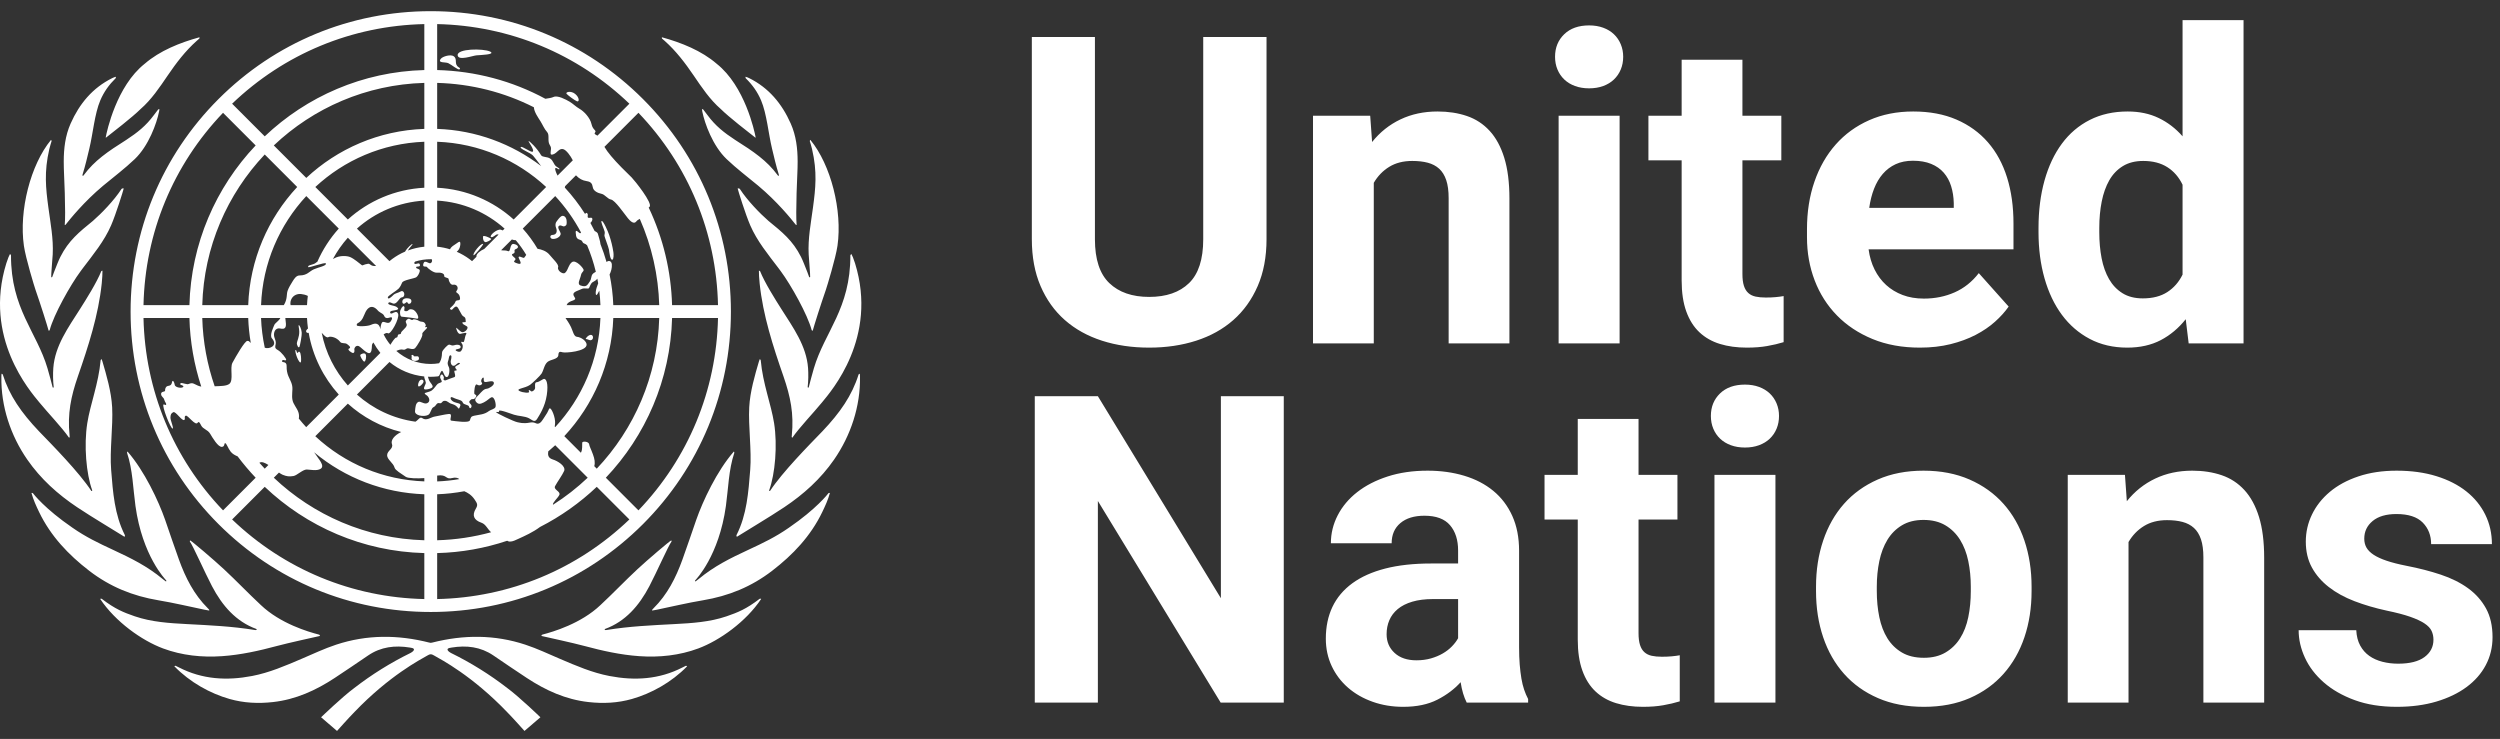 <svg width="203" height="60" viewBox="0 0 203 60" fill="none" xmlns="http://www.w3.org/2000/svg">
<rect x="0" y="0" width="203" height="60" fill="#333333" stroke="none"/>
<g id="Symbols">
<g id="Group-4">
<path id="UnitedNations" d="M93.314 28.227C94.691 28.227 95.963 28.04 97.13 27.664C98.297 27.288 99.302 26.729 100.144 25.989C100.986 25.248 101.647 24.328 102.125 23.229C102.603 22.129 102.842 20.862 102.842 19.426V3.003H97.702V19.426C97.702 21.055 97.318 22.243 96.549 22.989C95.781 23.736 94.702 24.109 93.314 24.109C91.936 24.109 90.857 23.736 90.078 22.989C89.298 22.243 88.908 21.055 88.908 19.426V3.003H83.785V19.426C83.785 20.862 84.021 22.129 84.494 23.229C84.966 24.328 85.624 25.248 86.466 25.989C87.308 26.729 88.313 27.288 89.48 27.664C90.647 28.04 91.925 28.227 93.314 28.227ZM111.551 27.886V14.846C111.869 14.299 112.288 13.866 112.806 13.547C113.324 13.228 113.947 13.069 114.675 13.069C115.154 13.069 115.575 13.117 115.939 13.214C116.303 13.311 116.611 13.473 116.861 13.701C117.112 13.929 117.302 14.237 117.433 14.624C117.564 15.011 117.63 15.501 117.63 16.094V27.886H122.565V16.128C122.565 14.818 122.425 13.713 122.146 12.812C121.867 11.912 121.472 11.183 120.959 10.625C120.447 10.067 119.832 9.665 119.115 9.42C118.398 9.175 117.601 9.053 116.725 9.053C115.62 9.053 114.619 9.266 113.719 9.694C112.82 10.121 112.051 10.733 111.414 11.531L111.26 9.395H106.616V27.886H111.551ZM129.036 7.173C129.457 7.173 129.839 7.11 130.18 6.985C130.522 6.86 130.812 6.683 131.051 6.455C131.29 6.227 131.475 5.957 131.606 5.643C131.737 5.33 131.803 4.985 131.803 4.609C131.803 4.245 131.737 3.906 131.606 3.593C131.475 3.279 131.29 3.009 131.051 2.781C130.812 2.553 130.522 2.376 130.18 2.251C129.839 2.126 129.457 2.063 129.036 2.063C128.182 2.063 127.508 2.302 127.013 2.781C126.518 3.259 126.27 3.869 126.27 4.609C126.27 4.985 126.335 5.33 126.466 5.643C126.597 5.957 126.782 6.227 127.021 6.455C127.26 6.683 127.551 6.86 127.892 6.985C128.234 7.11 128.615 7.173 129.036 7.173ZM131.512 27.886V9.395H126.56V27.886H131.512ZM141.843 28.227C142.458 28.227 143.007 28.185 143.491 28.099C143.975 28.014 144.422 27.909 144.831 27.783V24.041C144.649 24.075 144.436 24.103 144.191 24.126C143.946 24.149 143.676 24.16 143.38 24.16C143.061 24.16 142.785 24.134 142.552 24.083C142.318 24.032 142.122 23.935 141.963 23.793C141.803 23.65 141.684 23.454 141.604 23.203C141.524 22.953 141.485 22.634 141.485 22.246V13.018H144.644V9.395H141.485V4.849H136.55V9.395H133.852V13.018H136.55V22.776C136.55 23.756 136.675 24.593 136.925 25.288C137.176 25.983 137.532 26.547 137.993 26.98C138.454 27.413 139.009 27.729 139.657 27.928C140.306 28.128 141.035 28.227 141.843 28.227ZM155.897 28.227C156.796 28.227 157.624 28.134 158.381 27.946C159.138 27.758 159.818 27.507 160.422 27.194C161.025 26.88 161.549 26.524 161.993 26.125C162.437 25.727 162.807 25.317 163.103 24.895L160.678 22.178C160.131 22.884 159.477 23.405 158.714 23.741C157.951 24.078 157.12 24.246 156.221 24.246C155.584 24.246 155.009 24.149 154.496 23.955C153.984 23.761 153.537 23.491 153.156 23.143C152.775 22.796 152.462 22.377 152.217 21.887C151.972 21.397 151.81 20.85 151.73 20.247H163.495V18.145C163.495 16.777 163.322 15.536 162.975 14.419C162.627 13.302 162.109 12.348 161.421 11.556C160.732 10.765 159.881 10.149 158.868 9.711C157.855 9.272 156.682 9.053 155.35 9.053C154.03 9.053 152.837 9.289 151.773 9.762C150.708 10.235 149.803 10.893 149.058 11.736C148.312 12.579 147.737 13.584 147.333 14.752C146.929 15.92 146.727 17.205 146.727 18.606V19.273C146.727 20.514 146.935 21.679 147.35 22.767C147.766 23.855 148.369 24.804 149.16 25.613C149.951 26.422 150.913 27.06 152.046 27.527C153.179 27.994 154.462 28.227 155.897 28.227ZM158.646 16.88H151.781C151.861 16.31 151.992 15.792 152.174 15.325C152.356 14.858 152.592 14.456 152.883 14.12C153.173 13.784 153.52 13.522 153.924 13.334C154.329 13.146 154.798 13.052 155.333 13.052C155.902 13.052 156.395 13.137 156.81 13.308C157.226 13.479 157.567 13.718 157.835 14.026C158.102 14.334 158.302 14.698 158.432 15.12C158.563 15.541 158.634 15.997 158.646 16.487V16.88ZM172.733 28.227C173.769 28.227 174.674 28.025 175.449 27.621C176.223 27.216 176.9 26.65 177.481 25.92L177.72 27.886H182.176V1.636H177.224V11.069C176.667 10.431 176.021 9.936 175.286 9.583C174.552 9.229 173.713 9.053 172.768 9.053C171.618 9.053 170.593 9.281 169.694 9.736C168.795 10.192 168.038 10.836 167.423 11.668C166.808 12.499 166.339 13.496 166.014 14.658C165.69 15.82 165.527 17.102 165.527 18.503V18.862C165.527 20.207 165.69 21.451 166.014 22.596C166.339 23.741 166.808 24.73 167.423 25.561C168.038 26.393 168.792 27.046 169.685 27.518C170.579 27.991 171.595 28.227 172.733 28.227ZM173.997 24.229C173.348 24.229 172.799 24.089 172.349 23.81C171.9 23.531 171.535 23.149 171.256 22.665C170.978 22.181 170.775 21.614 170.65 20.964C170.525 20.315 170.462 19.614 170.462 18.862V18.503C170.462 17.74 170.528 17.028 170.659 16.367C170.79 15.706 170.995 15.131 171.273 14.641C171.552 14.151 171.92 13.767 172.375 13.488C172.83 13.208 173.382 13.069 174.031 13.069C174.805 13.069 175.457 13.237 175.986 13.573C176.516 13.909 176.928 14.385 177.224 15V22.297C176.928 22.901 176.516 23.374 175.986 23.716C175.457 24.058 174.794 24.229 173.997 24.229ZM89.147 57.052V40.68L99.119 57.052H104.242V32.17H99.136V48.576L89.147 32.17H84.024V57.052H89.147ZM113.941 57.394C115.034 57.394 115.959 57.2 116.716 56.813C117.473 56.426 118.102 55.953 118.603 55.395C118.705 56.056 118.87 56.608 119.098 57.052H124.084V56.762C123.959 56.523 123.851 56.269 123.76 56.001C123.669 55.734 123.595 55.432 123.538 55.096C123.481 54.76 123.435 54.383 123.401 53.968C123.367 53.552 123.35 53.082 123.35 52.558V44.731C123.35 43.648 123.165 42.7 122.795 41.885C122.425 41.071 121.91 40.393 121.25 39.852C120.589 39.31 119.804 38.903 118.893 38.63C117.982 38.356 116.992 38.219 115.922 38.219C114.727 38.219 113.645 38.376 112.678 38.689C111.71 39.003 110.885 39.427 110.202 39.963C109.519 40.498 108.992 41.125 108.622 41.842C108.252 42.56 108.067 43.318 108.067 44.115H113.002C113.002 43.42 113.238 42.873 113.711 42.475C114.183 42.076 114.835 41.877 115.666 41.877C116.611 41.877 117.302 42.133 117.741 42.646C118.179 43.158 118.398 43.842 118.398 44.697V45.756H116.195C114.784 45.756 113.546 45.893 112.481 46.166C111.417 46.44 110.526 46.838 109.809 47.362C109.092 47.887 108.554 48.525 108.195 49.276C107.837 50.029 107.657 50.889 107.657 51.857C107.657 52.666 107.817 53.409 108.135 54.087C108.454 54.765 108.895 55.349 109.459 55.839C110.022 56.329 110.688 56.711 111.457 56.984C112.225 57.258 113.053 57.394 113.941 57.394ZM115.017 53.617C114.266 53.617 113.674 53.418 113.241 53.019C112.808 52.62 112.592 52.113 112.592 51.498C112.592 51.088 112.666 50.709 112.814 50.362C112.962 50.014 113.19 49.712 113.497 49.456C113.805 49.2 114.197 49 114.675 48.858C115.154 48.715 115.717 48.644 116.366 48.644H118.398V51.823C118.273 52.051 118.105 52.273 117.894 52.489C117.684 52.706 117.436 52.897 117.151 53.062C116.867 53.227 116.545 53.361 116.187 53.464C115.828 53.566 115.438 53.617 115.017 53.617ZM133.408 57.394C134.022 57.394 134.572 57.352 135.056 57.266C135.539 57.181 135.986 57.075 136.396 56.95V53.207C136.214 53.241 136 53.27 135.756 53.293C135.511 53.315 135.241 53.327 134.945 53.327C134.626 53.327 134.35 53.301 134.116 53.25C133.883 53.199 133.687 53.102 133.527 52.959C133.368 52.817 133.248 52.62 133.169 52.37C133.089 52.119 133.049 51.8 133.049 51.413V42.184H136.208V38.561H133.049V34.015H128.114V38.561H125.416V42.184H128.114V51.943C128.114 52.922 128.239 53.76 128.49 54.455C128.74 55.15 129.096 55.714 129.557 56.147C130.018 56.58 130.573 56.896 131.222 57.095C131.871 57.294 132.599 57.394 133.408 57.394ZM141.69 36.34C142.111 36.34 142.492 36.277 142.834 36.151C143.175 36.026 143.465 35.85 143.704 35.622C143.944 35.394 144.129 35.123 144.259 34.81C144.39 34.497 144.456 34.152 144.456 33.776C144.456 33.411 144.39 33.072 144.259 32.759C144.129 32.446 143.944 32.175 143.704 31.947C143.465 31.72 143.175 31.543 142.834 31.418C142.492 31.292 142.111 31.23 141.69 31.23C140.836 31.23 140.161 31.469 139.666 31.947C139.171 32.426 138.923 33.035 138.923 33.776C138.923 34.152 138.989 34.497 139.12 34.81C139.25 35.123 139.435 35.394 139.675 35.622C139.914 35.85 140.204 36.026 140.545 36.151C140.887 36.277 141.268 36.34 141.69 36.34ZM144.166 57.052V38.561H139.214V57.052H144.166ZM156.221 57.394C157.621 57.394 158.862 57.158 159.944 56.685C161.025 56.212 161.939 55.557 162.684 54.72C163.43 53.882 163.996 52.891 164.383 51.746C164.77 50.601 164.964 49.351 164.964 47.995V47.636C164.964 46.291 164.77 45.044 164.383 43.893C163.996 42.742 163.43 41.748 162.684 40.911C161.939 40.074 161.019 39.416 159.927 38.937C158.834 38.459 157.587 38.219 156.187 38.219C154.798 38.219 153.56 38.459 152.473 38.937C151.386 39.416 150.472 40.074 149.732 40.911C148.992 41.748 148.429 42.742 148.042 43.893C147.655 45.044 147.461 46.291 147.461 47.636V47.995C147.461 49.351 147.655 50.601 148.042 51.746C148.429 52.891 148.995 53.882 149.741 54.72C150.486 55.557 151.403 56.212 152.49 56.685C153.577 57.158 154.821 57.394 156.221 57.394ZM156.221 53.412C155.515 53.412 154.92 53.27 154.437 52.985C153.953 52.7 153.56 52.316 153.258 51.831C152.957 51.347 152.738 50.775 152.601 50.114C152.464 49.453 152.396 48.747 152.396 47.995V47.636C152.396 46.907 152.464 46.215 152.601 45.559C152.738 44.904 152.957 44.329 153.258 43.833C153.56 43.338 153.953 42.945 154.437 42.654C154.92 42.364 155.504 42.218 156.187 42.218C156.881 42.218 157.473 42.364 157.963 42.654C158.452 42.945 158.851 43.338 159.158 43.833C159.466 44.329 159.688 44.904 159.824 45.559C159.961 46.215 160.029 46.907 160.029 47.636V47.995C160.029 48.747 159.961 49.453 159.824 50.114C159.688 50.775 159.466 51.347 159.158 51.831C158.851 52.316 158.455 52.7 157.971 52.985C157.488 53.27 156.904 53.412 156.221 53.412ZM172.836 57.052V44.013C173.155 43.466 173.573 43.033 174.091 42.714C174.609 42.395 175.232 42.236 175.961 42.236C176.439 42.236 176.86 42.284 177.224 42.381C177.589 42.478 177.896 42.64 178.147 42.868C178.397 43.096 178.588 43.403 178.719 43.791C178.849 44.178 178.915 44.668 178.915 45.26V57.052H183.85V45.295C183.85 43.984 183.71 42.879 183.432 41.979C183.153 41.079 182.757 40.35 182.245 39.792C181.732 39.233 181.118 38.832 180.401 38.587C179.683 38.342 178.886 38.219 178.01 38.219C176.906 38.219 175.904 38.433 175.005 38.86C174.105 39.288 173.337 39.9 172.699 40.697L172.546 38.561H167.901V57.052H172.836ZM194.625 57.394C195.809 57.394 196.879 57.252 197.835 56.967C198.791 56.682 199.608 56.289 200.285 55.788C200.963 55.286 201.484 54.691 201.848 54.002C202.212 53.313 202.394 52.558 202.394 51.737C202.394 50.826 202.218 50.048 201.865 49.405C201.512 48.761 201.025 48.214 200.405 47.764C199.785 47.314 199.047 46.947 198.194 46.662C197.34 46.377 196.412 46.138 195.41 45.944C194.773 45.819 194.235 45.682 193.797 45.534C193.358 45.386 193.005 45.223 192.738 45.047C192.47 44.87 192.277 44.676 192.157 44.466C192.038 44.255 191.978 44.013 191.978 43.739C191.978 43.158 192.206 42.68 192.661 42.304C193.116 41.928 193.76 41.74 194.591 41.74C195.558 41.74 196.27 41.971 196.725 42.432C197.18 42.894 197.408 43.477 197.408 44.184H202.343C202.343 43.318 202.164 42.52 201.805 41.791C201.447 41.062 200.934 40.432 200.268 39.903C199.602 39.373 198.791 38.96 197.835 38.664C196.879 38.367 195.803 38.219 194.608 38.219C193.458 38.219 192.425 38.373 191.508 38.681C190.592 38.988 189.818 39.407 189.186 39.937C188.554 40.467 188.07 41.079 187.735 41.774C187.399 42.469 187.231 43.204 187.231 43.979C187.231 44.776 187.396 45.477 187.726 46.081C188.056 46.685 188.514 47.214 189.101 47.67C189.687 48.126 190.381 48.508 191.184 48.815C191.987 49.123 192.86 49.379 193.805 49.584C194.579 49.744 195.211 49.909 195.701 50.08C196.19 50.251 196.577 50.43 196.862 50.618C197.146 50.806 197.34 51.008 197.442 51.225C197.545 51.441 197.596 51.681 197.596 51.943C197.596 52.524 197.354 52.994 196.87 53.352C196.386 53.711 195.672 53.891 194.727 53.891C194.283 53.891 193.859 53.84 193.455 53.737C193.051 53.634 192.695 53.475 192.388 53.258C192.08 53.042 191.833 52.76 191.645 52.413C191.457 52.065 191.352 51.652 191.329 51.173H186.65C186.65 51.925 186.821 52.672 187.163 53.412C187.504 54.153 188.014 54.819 188.691 55.412C189.368 56.004 190.202 56.483 191.193 56.847C192.183 57.212 193.327 57.394 194.625 57.394Z" fill="white"/>
<g id="Fill-4658-Copy">
<path id="Vector" fill-rule="evenodd" clip-rule="evenodd" d="M11.652 24.779H15.381C15.512 19.763 17.536 15.209 20.759 11.809L18.11 9.159C14.057 13.396 11.78 18.905 11.652 24.779ZM18.848 8.421L21.496 11.071C24.895 7.844 29.444 5.82 34.455 5.688V1.956C28.588 2.083 23.083 4.364 18.848 8.421ZM34.977 21.047C34.539 21.047 34.116 21.113 33.709 21.24C33.655 21.298 33.614 21.347 33.646 21.391C33.748 21.541 34.06 21.226 34.102 21.515C34.132 21.727 33.755 21.572 33.789 21.727C33.818 21.85 34.078 21.799 34.086 21.968C34.091 22.126 33.927 22.432 33.802 22.512C33.633 22.62 32.74 22.738 32.654 22.947C32.579 23.129 32.501 23.291 32.362 23.441C32.209 23.601 31.492 24.027 31.49 24.138C31.486 24.4 31.835 24.066 31.931 23.963C32.085 23.801 32.297 23.802 32.528 23.669C32.845 23.489 32.967 24.122 32.626 24.145C32.414 24.16 32.235 24.757 31.902 24.642C31.818 24.613 31.581 24.466 31.53 24.617C31.475 24.779 32.025 24.804 32.197 24.918C32.636 25.208 31.864 25.187 31.741 25.267C31.619 25.345 31.679 25.513 31.846 25.445C32.007 25.378 32.226 25.209 32.326 25.484C32.462 25.854 31.717 27.206 31.5 27.064C31.383 26.986 31.259 27.096 31.15 27.144C31.297 27.451 31.484 27.737 31.698 27.998C31.845 27.755 32.075 27.413 32.174 27.411C32.312 27.407 32.265 27.297 32.318 27.2C32.381 27.081 32.546 27.206 32.558 27.045C32.569 26.884 32.979 26.653 33.026 26.418C33.051 26.289 32.899 26.164 32.962 26.059C33.038 25.931 33.094 25.911 33.176 25.883C33.258 25.855 33.453 26.049 33.513 25.965C33.571 25.881 33.861 25.945 34.083 26.086C34.183 26.149 34.38 26.076 34.5 26.247C34.667 26.482 34.492 26.503 34.522 26.555C34.552 26.607 34.625 26.526 34.669 26.569C34.763 26.66 34.233 26.969 34.294 27.137C34.353 27.306 33.846 28.137 33.707 28.269C33.515 28.443 33.199 28.248 33.075 28.285C32.941 28.322 32.914 28.437 32.708 28.387C32.548 28.349 32.357 28.413 32.18 28.497C32.928 29.154 33.907 29.554 34.977 29.554C35.208 29.554 35.433 29.532 35.653 29.496C35.79 29.319 35.846 29.102 35.876 28.88C35.893 28.759 35.872 28.603 35.935 28.496C35.99 28.404 36.337 27.977 36.476 27.983C36.596 27.988 36.679 28.094 36.855 28.041C37.194 27.933 37.404 28.023 37.407 28.17C37.412 28.375 36.98 28.316 36.998 28.431C37.01 28.512 37.323 28.634 37.426 28.515C37.618 28.299 37.589 28.015 37.539 27.953C37.404 27.781 37.412 27.71 37.607 27.777C37.728 27.818 37.727 27.343 37.841 27.16C37.997 26.914 37.552 27.086 37.367 27.113C37.191 27.137 37.048 26.763 37.043 26.632C37.039 26.537 37.374 26.967 37.544 26.975C37.735 26.985 37.962 26.763 37.965 26.599C37.968 26.437 37.6 26.415 37.544 26.216C37.512 26.109 37.843 26.216 37.818 26.109C37.796 26.015 37.851 25.79 37.643 25.7C37.435 25.611 37.245 24.946 37.079 24.899C36.932 24.86 36.809 25.059 36.718 25.134C36.628 25.206 36.486 25.08 36.56 25.011C36.667 24.912 36.915 24.698 36.966 24.53C37.052 24.248 37.415 24.544 37.35 24.151C37.28 23.726 36.917 23.807 37.085 23.602C37.258 23.394 37.129 23.054 36.779 23.121C36.617 23.152 36.446 22.888 36.429 22.66C36.42 22.535 36.06 22.555 36.073 22.422C36.103 22.15 35.695 22.122 35.448 22.14C35.199 22.159 34.719 21.775 34.665 21.681C34.613 21.587 34.267 21.766 34.381 21.401C34.493 21.041 34.833 21.465 34.977 21.362C35.131 21.251 35.083 21.137 35.059 21.05C35.031 21.049 35.004 21.047 34.977 21.047ZM35.498 20.03C35.853 20.066 36.201 20.138 36.543 20.243C36.631 20.026 36.852 19.917 37.035 19.792C37.251 19.646 37.407 19.481 37.377 19.879C37.347 20.16 37.232 20.329 37.087 20.443C37.452 20.603 37.8 20.802 38.123 21.041C38.194 21.093 38.263 21.149 38.331 21.206L38.69 20.847C38.686 20.835 38.683 20.822 38.683 20.806C38.69 20.603 38.984 20.361 39.325 20.212L40.487 19.047C40.462 19.042 40.434 19.037 40.4 19.032C40.243 19.013 40.022 19.337 39.869 19.248C39.697 19.147 40.382 18.543 40.688 18.659C40.731 18.675 40.776 18.693 40.824 18.711L40.971 18.564C39.498 17.248 37.593 16.41 35.498 16.289V20.03ZM35.498 15.244C37.879 15.366 40.046 16.322 41.71 17.824L44.348 15.184C42.004 13.009 38.908 11.637 35.498 11.51V15.244ZM35.498 10.466C38.663 10.576 41.577 11.686 43.942 13.486C43.673 13.132 43.404 12.767 43.278 12.633C43.05 12.389 42.193 12.088 42.28 11.949C42.365 11.809 43.127 12.418 43.26 12.311C43.421 12.182 42.878 11.483 42.919 11.456C42.975 11.42 43.618 12.042 43.933 12.599C44.066 12.795 44.416 12.696 44.688 12.885C44.928 13.055 44.945 13.323 45.146 13.498C45.179 13.526 45.607 13.773 45.358 13.745C45.286 13.736 45.177 13.583 45.094 13.662C45.043 13.71 45.126 13.973 45.273 14.259L46.512 13.018C46.331 12.653 45.977 12.171 45.729 12.111C45.473 12.048 45.317 12.263 45.14 12.409C44.965 12.555 44.745 12.604 44.718 12.506C44.687 12.395 44.754 12.124 44.74 12.009C44.723 11.866 44.611 11.755 44.573 11.617C44.484 11.293 44.617 10.932 44.42 10.716C44.203 10.48 44.059 10.123 43.889 9.85C43.704 9.555 43.371 9.098 43.352 8.711C40.938 7.489 38.27 6.807 35.498 6.731V10.466ZM35.498 5.688C38.614 5.77 41.607 6.574 44.284 8.021C44.534 7.982 44.781 7.95 44.945 7.874C45.278 7.719 45.93 8.071 46.246 8.254C46.533 8.42 46.756 8.667 47.072 8.844C47.395 9.026 47.914 9.547 48.029 10.073C48.143 10.597 48.476 10.562 48.31 10.775C48.226 10.88 48.354 10.922 48.513 11.016L51.106 8.421C46.872 4.364 41.366 2.083 35.498 1.956V5.688ZM51.842 9.159L49.079 11.924C49.332 12.366 49.808 12.922 50.478 13.605C50.754 13.886 51.047 14.162 51.292 14.41C51.526 14.648 53.033 16.523 52.742 16.795C52.721 16.816 52.698 16.834 52.674 16.853C53.847 19.317 54.498 22.033 54.572 24.779H58.302C58.175 18.905 55.896 13.396 51.842 9.159ZM58.302 25.822H54.573C54.44 30.837 52.418 35.391 49.194 38.791L51.842 41.442C55.896 37.204 58.175 31.695 58.302 25.822ZM40.524 33.366C40.531 33.549 40.346 33.403 40.29 33.465C40.234 33.526 41.757 34.24 41.997 34.28C42.16 34.308 42.471 34.424 43.023 34.314C43.393 34.241 43.495 34.412 43.667 34.404C43.914 34.396 44.073 34.064 44.216 33.859C44.593 33.32 44.522 33.248 44.622 33.163C44.75 33.056 45.121 33.881 45.073 34.404C45.065 34.487 45.056 34.564 45.044 34.639L45.084 34.679C47.258 32.335 48.629 29.234 48.755 25.822H45.919C46.018 25.983 46.188 26.192 46.366 26.559C46.508 26.854 46.594 27.323 46.834 27.346C47.223 27.383 47.621 27.704 47.634 27.975C47.657 28.54 45.904 28.677 45.673 28.604C45.479 28.543 45.351 28.53 45.338 28.834C45.323 29.179 44.705 29.181 44.461 29.388C44.188 29.618 44.157 30.042 43.974 30.336C43.865 30.513 43.217 31.125 43.041 31.249C42.619 31.544 41.825 31.559 42.188 31.754C42.447 31.892 43.036 31.941 42.961 31.804C42.876 31.647 43.006 31.632 43.105 31.76C43.182 31.858 43.458 31.667 43.451 31.489C43.447 31.322 43.409 31.047 43.565 31.038C43.817 31.021 44.083 30.741 44.207 30.767C44.35 30.796 44.543 31.113 44.399 32.079C44.255 33.044 43.794 33.716 43.61 34.02C43.411 34.343 43.214 34.097 42.947 33.959C42.609 33.785 42.098 33.793 41.742 33.676C41.553 33.615 40.519 33.223 40.524 33.366ZM41.883 19.506C41.759 19.504 41.655 19.48 41.564 19.445L40.692 20.317C40.859 20.361 41.043 20.3 41.253 20.393C41.485 20.494 41.371 19.744 41.726 19.812C42.088 19.881 42.181 20.115 41.881 20.228C41.641 20.306 41.941 20.506 41.651 20.605C41.386 20.695 41.865 20.93 41.861 21.034C41.857 21.177 41.499 21.231 42.036 21.397C42.57 21.562 42.037 20.947 42.119 20.86C42.218 20.755 42.504 21.026 42.582 20.907C42.611 20.863 42.665 20.786 42.73 20.698C42.48 20.277 42.197 19.878 41.883 19.506ZM45.084 15.921L42.447 18.561C42.9 19.065 43.303 19.616 43.649 20.202C43.959 20.25 44.382 20.376 44.655 20.726C44.848 20.976 45.405 21.474 45.319 21.697C45.267 21.834 45.383 22.004 45.511 22.094C45.705 22.229 45.843 22.227 45.949 22.09C46.144 21.841 46.172 21.506 46.43 21.295C46.745 21.034 47.392 21.786 47.392 21.924C47.391 22.062 47.224 22.094 47.176 22.339C47.111 22.672 46.824 23.071 47.15 23.182C47.624 23.345 47.685 23.158 47.913 22.824C48.018 22.67 47.995 22.422 48.108 22.27C48.18 22.173 48.286 22.133 48.381 22.068C48.203 21.329 47.967 20.61 47.675 19.922C47.606 19.853 47.524 19.797 47.422 19.763C47.252 19.707 47.347 19.554 47.124 19.485C46.869 19.404 46.769 19.331 46.746 18.882C46.728 18.52 47.051 19 47.133 18.938C47.15 18.925 47.164 18.903 47.18 18.878C46.611 17.801 45.905 16.808 45.084 15.921ZM46.035 24.731C46.03 24.747 46.021 24.763 46.008 24.779H48.755C48.741 24.382 48.708 23.989 48.662 23.601C48.638 23.641 48.615 23.683 48.597 23.722C48.391 24.149 48.36 23.892 48.375 23.706C48.395 23.469 48.485 23.247 48.573 23.004C48.552 22.877 48.529 22.752 48.503 22.626C48.421 22.743 48.302 22.826 48.117 22.919C47.995 22.981 47.88 23.268 47.836 23.377C47.782 23.508 47.48 23.346 47.233 23.466C46.797 23.675 46.351 23.707 46.669 24.159C46.873 24.447 46.181 24.366 46.035 24.731ZM45.421 40.18C45.322 40.417 44.823 40.844 44.908 40.984C45.916 40.344 46.858 39.609 47.721 38.791L45.084 36.153C44.9 36.325 44.71 36.491 44.517 36.654C44.472 36.956 44.514 37.193 44.884 37.308C45.285 37.432 45.953 37.84 45.812 38.234C45.655 38.588 45.263 39.117 45.074 39.469C44.915 39.768 45.539 39.896 45.421 40.18ZM48.253 37.851L48.457 38.056C51.493 34.844 53.399 30.551 53.529 25.822H49.799C49.67 29.522 48.182 32.882 45.821 35.416L47.167 36.763C47.176 36.745 47.185 36.727 47.195 36.707C47.306 36.471 47.258 36.163 47.276 35.946C47.289 35.804 47.802 35.838 47.839 36.072C47.869 36.269 47.971 36.414 48.15 36.904C48.279 37.256 48.34 37.581 48.253 37.851ZM45.885 15.18C45.88 15.2 45.868 15.214 45.855 15.222C46.469 15.886 47.022 16.607 47.509 17.375C47.565 17.302 47.611 17.237 47.69 17.329C47.822 17.479 47.552 17.752 47.943 17.681C48.178 17.637 48.13 17.939 47.94 18.101C48.06 18.318 48.176 18.538 48.286 18.761C48.424 18.823 48.528 18.898 48.549 18.988C48.612 19.251 48.731 19.541 48.76 19.831C48.947 20.301 49.111 20.782 49.251 21.275C49.443 21.11 49.659 21.199 49.682 21.474C49.705 21.749 49.618 22.046 49.498 22.293C49.665 23.099 49.769 23.929 49.799 24.779H53.529C53.462 22.361 52.921 19.971 51.951 17.773C51.877 17.833 51.778 17.837 51.653 17.996C51.464 18.235 51.159 17.936 50.99 17.728C50.678 17.342 49.942 16.256 49.61 16.201C49.334 16.156 49.127 15.796 48.836 15.736C48.545 15.676 48.182 15.513 48.135 15.205C48.085 14.89 47.97 14.76 47.647 14.71C47.281 14.654 47.026 14.508 46.769 14.235L45.877 15.128C45.884 15.148 45.888 15.165 45.885 15.18ZM51.105 42.18L48.457 39.53C47.092 40.826 45.54 41.928 43.848 42.791C43.291 43.212 42.609 43.518 42.094 43.752C41.879 43.85 41.644 43.978 41.399 43.978C41.32 43.978 41.253 43.952 41.184 43.91C39.389 44.511 37.48 44.86 35.498 44.911V48.644C41.366 48.516 46.872 46.237 51.105 42.18ZM37.289 38.905C37.167 38.773 36.919 38.764 36.744 38.811C36.138 38.976 36.34 38.494 35.498 38.616V39.092C36.106 39.069 36.704 39.004 37.289 38.905ZM35.498 40.134V43.869C37.008 43.827 38.475 43.602 39.878 43.218C39.586 42.97 39.453 42.568 39.092 42.445C38.473 42.232 38.306 41.848 38.641 41.296C38.822 40.995 38.751 40.878 38.538 40.56C38.279 40.172 37.945 39.994 37.702 39.889C36.983 40.023 36.249 40.108 35.498 40.134ZM35.263 33.832C35.66 33.765 36.082 33.65 36.439 33.615C36.832 33.576 36.423 34.135 36.656 34.158C36.934 34.185 38.079 34.38 38.16 34.121C38.225 33.908 38.241 33.811 38.488 33.759C38.95 33.658 39.317 33.672 39.709 33.372C39.851 33.264 40.143 33.224 40.228 33.065C40.312 32.904 40.168 32.145 39.885 32.268C39.747 32.329 39.581 32.525 39.288 32.674C39.022 32.807 38.833 32.868 38.644 32.615C38.471 32.385 38.745 32.204 38.886 32.049C39.105 31.809 39.303 31.565 39.547 31.565C39.641 31.565 40.145 31.315 40.102 31.087C40.047 30.79 39.462 31.113 39.327 30.991C39.231 30.907 39.325 30.694 39.251 30.661C39.183 30.629 38.967 30.924 39.134 31.084C39.22 31.167 38.994 31.398 38.74 31.232C38.545 31.102 38.494 31.815 38.512 31.946C38.529 32.076 38.797 32.039 38.619 32.275C38.439 32.511 38.372 32.336 38.24 32.451C38.08 32.591 38.044 32.646 38.24 32.849C38.396 33.01 38.147 33.316 38.09 33.029C38.051 32.839 37.651 32.896 37.575 32.68C37.498 32.458 37.172 32.48 36.776 32.278C36.476 32.124 36.515 32.578 37.023 32.694C37.454 32.792 37.432 32.844 37.309 33.113C37.207 33.336 37.227 32.944 36.714 32.807C36.384 32.721 36.368 32.545 36.109 32.547C35.846 32.551 35.933 32.8 35.655 32.734C35.445 32.685 35.412 32.968 35.219 33.05C34.982 33.151 34.997 33.578 34.757 33.697C34.399 33.872 33.666 33.741 33.699 33.386C33.733 33.032 33.749 32.767 33.954 32.642C34.135 32.534 34.433 32.851 34.683 32.739C34.945 32.623 34.88 32.343 34.721 32.164C34.673 32.103 34.482 32.008 34.486 31.947C34.489 31.874 34.864 31.838 35.053 31.711C35.242 31.584 35.445 31.245 35.543 31.169C35.647 31.089 35.849 31.068 35.867 30.994C35.893 30.898 35.723 30.724 35.74 30.608C35.756 30.491 35.798 30.402 35.888 30.408C35.978 30.415 36.086 30.676 36.028 30.739C35.962 30.809 36.075 30.93 36.198 30.879C36.322 30.829 36.761 30.657 36.888 30.624C37.062 30.578 36.845 30.185 36.901 30.114C36.954 30.048 37.006 30.136 37.072 30.069C37.139 30.002 36.935 29.936 36.968 29.793C36.992 29.686 37.451 29.561 37.324 29.479C37.199 29.398 37.028 29.636 36.927 29.679C36.699 29.781 36.587 29.53 36.594 29.341C36.599 29.249 36.723 28.923 36.614 28.859C36.462 28.773 36.437 29.16 36.413 29.235C36.377 29.351 36.279 29.495 36.446 29.809C36.537 29.977 36.49 30.548 36.315 30.61C36.128 30.679 36.045 30.321 35.958 30.174C35.943 30.148 35.927 30.13 35.911 30.121C35.91 30.12 35.909 30.119 35.906 30.119C35.899 30.115 35.892 30.113 35.883 30.114C35.875 30.115 35.866 30.12 35.859 30.126C35.856 30.127 35.854 30.131 35.851 30.132C35.843 30.141 35.834 30.151 35.826 30.165C35.811 30.187 35.787 30.227 35.767 30.262C35.754 30.286 35.726 30.343 35.691 30.445C35.669 30.508 35.628 30.546 35.557 30.562C35.367 30.582 35.173 30.596 34.977 30.596C34.9 30.596 34.825 30.595 34.75 30.591C34.782 30.708 34.816 30.835 34.859 30.917C34.962 31.113 35.16 31.271 35.127 31.415C35.093 31.56 34.489 31.692 34.439 31.586C34.379 31.454 34.592 31.189 34.575 31.069C34.544 30.851 34.435 30.72 34.448 30.569C33.382 30.462 32.408 30.039 31.624 29.393L28.982 32.037C30.285 33.199 31.924 33.991 33.735 34.241C33.991 34.085 34.096 33.805 34.297 33.957C34.619 34.2 35.006 33.876 35.263 33.832ZM34.455 38.822C33.931 38.861 33.137 38.849 32.949 38.718C32.558 38.447 32.091 38.181 32.039 37.971C31.944 37.598 31.434 37.317 31.434 36.968C31.434 36.579 31.969 36.452 31.826 36.058C31.712 35.744 32.017 35.352 32.575 35.078C30.939 34.675 29.457 33.871 28.244 32.775L25.601 35.421C28.029 37.68 31.139 38.966 34.455 39.089V38.822ZM34.455 40.135C31.146 40.02 28.029 38.827 25.504 36.724C25.561 36.793 25.611 36.86 25.649 36.925C25.821 37.221 26.419 37.824 26.038 38.064C25.723 38.264 25.199 38.13 24.907 38.125C24.584 38.122 24.113 38.605 23.836 38.652C23.484 38.712 23.283 38.685 22.952 38.552C22.872 38.518 22.769 38.455 22.652 38.372L22.233 38.791C25.442 41.83 29.732 43.737 34.455 43.869V40.135ZM34.455 44.911C29.444 44.781 24.895 42.756 21.496 39.53L18.848 42.18C23.083 46.237 28.588 48.516 34.455 48.644V44.911ZM16.424 25.822C16.476 27.757 16.829 29.621 17.432 31.366C17.454 31.365 17.475 31.363 17.497 31.363C17.876 31.345 18.382 31.357 18.62 31.173C18.988 30.89 18.648 29.876 18.878 29.452C19.163 28.929 19.872 27.689 20.086 27.68C20.275 27.673 20.266 27.814 20.362 27.837C20.249 27.175 20.178 26.503 20.155 25.822H16.424ZM21.496 12.545C18.46 15.758 16.554 20.05 16.424 24.779H20.155C20.283 21.079 21.771 17.719 24.133 15.184L21.496 12.545ZM34.455 10.466V6.731C29.732 6.862 25.442 8.77 22.233 11.809L24.87 14.447C27.401 12.082 30.758 10.595 34.455 10.466ZM34.455 15.244V11.51C31.046 11.637 27.949 13.009 25.605 15.184L28.244 17.824C29.907 16.322 32.073 15.366 34.455 15.244ZM30.89 26.734C30.89 26.712 30.892 26.687 30.895 26.664C30.895 26.657 30.895 26.651 30.896 26.646C30.897 26.627 30.9 26.609 30.902 26.591C30.903 26.584 30.905 26.576 30.905 26.569C30.907 26.557 30.908 26.546 30.91 26.535C30.912 26.527 30.912 26.523 30.913 26.515C30.914 26.509 30.916 26.502 30.917 26.496C30.921 26.471 30.925 26.447 30.931 26.424V26.422C30.936 26.4 30.941 26.378 30.948 26.359C30.95 26.35 30.952 26.346 30.953 26.339C30.958 26.325 30.963 26.31 30.968 26.297C30.971 26.289 30.973 26.283 30.975 26.277C30.981 26.264 30.986 26.252 30.992 26.241C30.996 26.236 30.997 26.23 31.001 26.225C31.009 26.209 31.018 26.194 31.028 26.182C31.062 26.139 31.108 26.131 31.162 26.138C31.255 26.151 31.37 26.211 31.484 26.217C31.566 26.222 31.645 26.198 31.714 26.109C31.746 26.067 31.775 26.021 31.796 25.976C31.818 25.931 31.832 25.886 31.832 25.849C31.832 25.831 31.83 25.814 31.824 25.8C31.805 25.761 31.751 25.748 31.645 25.784C31.623 25.791 31.602 25.799 31.58 25.805C31.536 25.816 31.492 25.824 31.451 25.827C31.43 25.827 31.411 25.827 31.391 25.823C31.333 25.815 31.281 25.789 31.242 25.735C31.23 25.718 31.218 25.698 31.208 25.673C31.197 25.643 31.183 25.616 31.164 25.591C31.099 25.495 31.002 25.447 30.901 25.388C30.851 25.357 30.8 25.325 30.75 25.283C30.725 25.261 30.701 25.238 30.678 25.211C30.66 25.189 30.641 25.169 30.623 25.15C30.616 25.142 30.608 25.136 30.601 25.129C30.589 25.117 30.577 25.106 30.564 25.093C30.555 25.086 30.545 25.078 30.536 25.07C30.525 25.062 30.514 25.053 30.505 25.045C30.494 25.036 30.483 25.029 30.471 25.02C30.462 25.015 30.452 25.008 30.442 25.002C30.43 24.995 30.418 24.987 30.405 24.981C30.397 24.976 30.389 24.973 30.38 24.969C30.367 24.962 30.352 24.956 30.339 24.95C30.331 24.947 30.325 24.946 30.319 24.943C30.302 24.939 30.286 24.932 30.269 24.929C30.267 24.929 30.263 24.929 30.261 24.927C30.135 24.904 30.006 24.936 29.879 25.059C29.879 25.059 29.875 25.062 29.874 25.063C29.855 25.082 29.835 25.104 29.814 25.129C29.812 25.131 29.811 25.134 29.808 25.136C29.789 25.162 29.769 25.187 29.75 25.218C29.749 25.22 29.747 25.223 29.745 25.225C29.726 25.256 29.706 25.29 29.686 25.325C29.645 25.4 29.607 25.484 29.57 25.583C29.266 26.377 28.916 26.134 28.973 26.418C28.98 26.451 29.065 26.474 29.189 26.483C29.239 26.487 29.295 26.489 29.354 26.489C29.413 26.489 29.477 26.488 29.54 26.483C29.605 26.481 29.669 26.475 29.733 26.466C29.765 26.463 29.795 26.458 29.826 26.453C29.844 26.451 29.861 26.447 29.879 26.444C29.896 26.441 29.913 26.437 29.93 26.433C29.945 26.43 29.961 26.426 29.976 26.424C29.995 26.419 30.013 26.413 30.03 26.408C30.043 26.405 30.053 26.402 30.063 26.398C30.091 26.389 30.118 26.38 30.141 26.369C30.182 26.35 30.223 26.333 30.263 26.32C30.266 26.32 30.266 26.32 30.268 26.319C30.307 26.306 30.346 26.297 30.383 26.289C30.462 26.275 30.535 26.276 30.591 26.297C30.633 26.311 30.718 26.347 30.78 26.436C30.83 26.508 30.878 26.634 30.89 26.734ZM28.245 31.3L30.887 28.656C30.672 28.393 30.483 28.109 30.319 27.809V27.81C30.278 27.858 30.242 27.907 30.222 27.954C30.167 28.072 30.238 28.465 30.074 28.634C29.863 28.852 29.296 28.153 29.117 28.096C28.874 28.019 28.757 28.287 28.771 28.364C28.804 28.565 28.762 28.646 28.674 28.664C28.587 28.681 28.144 28.38 28.342 28.304C28.572 28.216 28.282 28.017 28.182 27.941C28.011 27.809 27.744 27.932 27.619 27.756C27.484 27.568 27.231 27.433 27.153 27.41C27.1 27.395 26.841 27.285 26.67 27.374C26.537 27.446 26.393 27.3 26.293 27.202C26.237 27.148 26.182 27.086 26.124 27.025C26.438 28.646 27.188 30.113 28.245 31.3ZM24.443 23.874C24.151 23.844 23.855 23.966 23.697 24.22C23.587 24.395 23.557 24.593 23.595 24.779H24.929C24.941 24.526 24.964 24.276 24.996 24.029C24.824 23.939 24.619 23.893 24.443 23.874ZM27.032 21.032C27.067 21.016 27.104 20.999 27.141 20.977C27.593 20.719 28.188 20.769 28.442 20.878C28.768 21.021 29.185 21.385 29.376 21.529C29.457 21.592 29.496 21.476 29.882 21.418C30.041 21.395 30.078 21.556 30.307 21.589C30.399 21.601 30.474 21.606 30.544 21.601L28.245 19.301C27.777 19.827 27.369 20.407 27.032 21.032ZM27.508 18.561L24.87 15.921C22.695 18.267 21.324 21.367 21.198 24.779H23.045C23.355 24.281 23.25 23.9 23.353 23.611C23.452 23.334 23.616 23.081 23.768 22.832C23.904 22.614 24.059 22.366 24.343 22.365C24.947 22.361 25.096 22.046 25.477 21.871C25.859 21.696 26.536 21.592 26.459 21.392C26.407 21.258 25.048 21.785 25.02 21.683C24.968 21.502 25.448 21.519 25.649 21.337C25.69 21.299 25.729 21.277 25.766 21.258C26.203 20.266 26.791 19.357 27.508 18.561ZM21.099 37.56C21.087 37.568 21.074 37.571 21.061 37.577C21.204 37.738 21.349 37.898 21.496 38.056L21.795 37.755C21.515 37.58 21.257 37.468 21.099 37.56ZM22.082 27.476C21.864 27.227 22.226 26.518 22.279 26.377C22.338 26.231 22.666 26.04 22.764 25.822H21.196C21.227 26.642 21.331 27.449 21.5 28.237C21.875 28.375 22.599 28.067 22.082 27.476ZM24.28 33.772C24.281 33.847 24.278 33.92 24.263 33.988C24.457 34.226 24.654 34.461 24.863 34.685L27.508 32.038C26.263 30.657 25.395 28.931 25.064 27.023C24.985 27.044 24.914 27.033 24.87 26.957C24.817 26.863 24.895 26.769 25.009 26.675C24.97 26.393 24.943 26.109 24.929 25.822H23.168C23.185 26.101 23.299 26.505 23.113 26.647C22.961 26.763 22.745 26.646 22.607 26.664C22.269 26.709 22.192 27.118 22.282 27.395C22.34 27.582 22.422 27.726 22.389 27.927C22.36 28.116 22.257 28.263 22.555 28.421C22.829 28.564 23.272 29.127 23.235 29.223C23.188 29.349 22.917 29.107 22.9 29.333C22.889 29.471 23.301 29.294 23.276 29.764C23.263 30.036 23.331 30.335 23.409 30.523C23.573 30.913 23.761 31.169 23.744 31.61C23.731 31.975 23.667 32.373 23.826 32.717C23.991 33.069 24.279 33.356 24.28 33.772ZM33.498 19.818C33.524 19.858 33.253 20.104 33.115 20.343C33.547 20.18 33.996 20.077 34.455 20.032V16.289C32.361 16.41 30.455 17.248 28.982 18.564L31.622 21.206C31.925 20.957 32.254 20.741 32.609 20.561C32.702 20.516 32.795 20.473 32.889 20.434C33.069 20.118 33.464 19.766 33.498 19.818ZM18.111 41.442L20.76 38.791C20.239 38.242 19.749 37.661 19.294 37.056C19.089 36.974 18.881 36.861 18.737 36.683C18.511 36.401 18.393 35.986 18.285 35.986C18.177 35.987 18.276 36.25 18.035 36.285C17.707 36.333 17.244 35.516 17.063 35.218C16.849 34.868 16.5 34.866 16.328 34.538C16.279 34.442 16.159 34.153 16.05 34.325C15.868 34.617 15.246 33.689 15.086 33.753C14.923 33.816 15.067 34.009 14.975 34.091C14.797 34.249 14.273 33.381 14.077 33.468C13.893 33.553 13.85 33.665 13.84 33.896C13.829 34.135 14.126 34.751 14.022 34.799C13.873 34.866 13.116 32.935 13.28 32.846C13.374 32.797 13.36 32.935 13.465 32.872C13.572 32.807 13.389 32.673 13.339 32.463C13.287 32.245 13.098 32.24 13.081 31.999C13.066 31.758 13.409 31.838 13.405 31.721C13.401 31.604 13.432 31.471 13.528 31.387C13.641 31.289 13.906 31.392 13.963 31.052C14.012 30.763 14.158 31.032 14.188 31.246C14.223 31.495 14.86 31.559 14.89 31.388C14.909 31.279 14.633 31.283 14.633 31.188C14.633 31.003 14.984 31.179 15.223 31.2C15.326 31.209 15.514 31.04 15.753 31.163C16.012 31.298 16.17 31.363 16.342 31.392C15.767 29.631 15.431 27.761 15.381 25.822H11.652C11.78 31.695 14.057 37.204 18.111 41.442ZM10.604 25.3C10.604 18.779 13.138 12.652 17.738 8.048C22.339 3.443 28.461 0.907 34.977 0.907C41.492 0.907 47.614 3.443 52.215 8.048C56.815 12.652 59.35 18.779 59.35 25.3C59.35 31.821 56.815 37.948 52.215 42.553C47.614 47.157 41.492 49.693 34.977 49.693C28.461 49.693 22.339 47.157 17.738 42.553C13.138 37.948 10.604 31.821 10.604 25.3ZM24.322 28.149C24.348 28.092 24.524 27.286 24.497 26.978C24.469 26.671 24.306 26.381 24.264 26.403C24.209 26.431 24.29 26.615 24.299 26.913C24.314 27.358 24.103 27.729 24.103 27.876C24.103 28.015 24.235 28.328 24.322 28.149ZM24.445 29.324C24.46 29.158 24.447 28.674 24.331 28.581C24.215 28.488 24.231 28.663 24.147 28.653C24.084 28.646 24.089 28.421 24.008 28.422C23.926 28.422 24.035 28.807 24.123 29.03C24.209 29.253 24.425 29.62 24.445 29.324ZM29.582 29.362C29.69 29.362 29.768 28.978 29.702 28.789C29.634 28.599 29.287 28.741 29.255 28.829C29.226 28.918 29.473 29.362 29.582 29.362ZM33.502 25.134C33.151 25.042 33.221 25.244 33.005 25.267C32.648 25.306 32.967 25.002 32.79 24.863C32.713 24.802 32.503 25.108 32.487 25.3C32.477 25.392 32.475 25.704 32.626 25.715C32.778 25.723 33.574 25.815 33.84 25.875C34.143 25.945 33.827 25.217 33.502 25.134ZM32.768 24.664C32.942 24.664 32.936 24.532 33.037 24.538C33.141 24.542 33.057 24.67 33.233 24.67C33.41 24.67 33.594 24.216 33.029 24.216C32.568 24.216 32.629 24.658 32.768 24.664ZM33.585 28.887C33.557 28.782 33.374 28.8 33.419 28.896C33.464 28.992 33.364 29.091 33.458 29.213C33.582 29.345 33.848 29.329 33.983 29.219C34.06 29.135 34.011 28.977 33.953 28.946C33.85 28.896 33.613 28.992 33.585 28.887ZM39.792 4.183C39.229 3.927 37.107 3.938 37.162 4.49C37.209 4.962 38.388 4.519 38.692 4.493C38.998 4.465 40.29 4.44 39.792 4.183ZM37.249 5.465C36.831 5.194 37.181 4.82 36.846 4.57C36.611 4.394 35.954 4.569 35.792 4.776C35.509 5.142 36.156 5.022 36.392 5.125C36.653 5.241 37.216 5.726 37.316 5.627C37.415 5.529 37.295 5.507 37.249 5.465ZM46.849 8.224C47.057 8.303 47.057 7.914 46.702 7.626C46.351 7.339 45.882 7.478 46.008 7.62C46.123 7.748 46.664 8.153 46.849 8.224ZM49.079 19.111C49.072 19.229 49.411 20.045 49.446 20.267C49.48 20.489 49.549 21.155 49.728 21.087C49.842 21.043 49.831 20.636 49.807 20.477C49.735 20.013 49.641 19.613 49.47 19.092C49.38 18.815 48.987 17.911 48.857 17.942C48.741 17.971 49.052 18.601 49.097 18.806C49.127 18.939 49.085 18.992 49.079 19.111ZM44.86 19.076C44.666 19.081 44.617 19.291 44.803 19.386C44.887 19.43 45.151 19.39 45.272 19.314C45.4 19.233 45.549 19.132 45.521 18.937C45.505 18.819 45.228 18.483 45.373 18.354C45.529 18.213 45.687 18.432 45.84 18.372C46.027 18.3 46.01 18.193 46.016 18.034C46.023 17.814 45.934 17.525 45.68 17.525C45.49 17.525 45.161 18.033 45.146 18.063C45.121 18.119 45.068 18.305 45.149 18.494C45.262 18.758 45.218 19.066 44.86 19.076ZM47.973 27.19C47.748 27.2 47.506 27.524 47.574 27.528C47.735 27.537 47.858 27.652 47.987 27.623C48.225 27.571 48.196 27.181 47.973 27.19ZM39.383 19.654C39.49 19.711 39.963 19.453 39.875 19.384C39.787 19.314 39.231 19.056 39.22 19.214C39.205 19.469 39.274 19.598 39.383 19.654ZM39.229 19.808C39.056 19.718 38.343 20.588 38.457 20.728C38.508 20.785 39.292 19.85 39.229 19.808ZM34.353 31.094C34.532 30.824 34.085 30.653 33.969 31.122C33.859 31.558 34.172 31.362 34.353 31.094ZM8.582 11.165C8.582 11.165 8.606 11.173 8.619 11.167C8.625 11.165 8.631 11.157 8.637 11.152C9.071 10.816 10.805 9.467 11.403 8.866C12.304 8.082 12.96 7.095 13.624 6.12C14.315 5.105 15.055 4.134 15.976 3.314C16.052 3.247 16.108 3.201 16.185 3.133C16.194 3.135 16.213 3.056 16.196 3.026C14.611 3.463 12.977 4.115 11.748 5.179C9.46 6.99 8.678 10.646 8.586 11.145C8.585 11.152 8.582 11.165 8.582 11.165ZM5.288 17.239C5.288 17.663 5.279 18.022 5.259 18.247L5.26 18.249C5.259 18.255 5.259 18.262 5.259 18.268C5.256 18.291 5.326 18.247 5.326 18.247C5.326 18.247 5.335 18.236 5.341 18.23C5.704 17.769 6.825 16.378 8.364 15.089C9.227 14.374 10.136 13.688 10.944 12.917C12.067 11.842 12.723 10.029 12.918 9.049C12.932 8.962 12.948 8.895 12.944 8.861C12.923 8.852 12.854 8.877 12.844 8.889C12.729 9.039 12.612 9.188 12.5 9.34C11.845 10.227 11.158 10.764 10.255 11.358C8.736 12.317 7.669 13.044 6.81 14.211C6.803 14.219 6.796 14.228 6.789 14.238C6.75 14.309 6.673 14.275 6.696 14.201C6.957 13.354 7.069 12.826 7.251 12.081C7.548 10.854 7.683 9.231 8.144 8.151C8.434 7.466 8.85 6.883 9.384 6.36C9.39 6.357 9.395 6.353 9.397 6.346C9.419 6.281 9.407 6.231 9.404 6.233C9.324 6.252 9.199 6.299 9.107 6.346C7.516 7.138 6.451 8.419 5.735 10.031C5.295 11.024 5.178 12.062 5.176 13.11C5.176 13.461 5.187 13.814 5.202 14.165C5.244 15.034 5.287 16.296 5.288 17.239ZM2.883 23.532C3.288 24.692 3.832 26.41 3.95 26.853C3.953 26.868 4.028 26.835 4.037 26.799C4.361 25.561 5.709 23.146 6.552 22.013C6.612 21.932 6.673 21.851 6.733 21.77C7.573 20.661 8.468 19.581 9.025 18.291C9.412 17.399 10.009 15.482 10.047 15.302C10.048 15.294 10.025 15.293 9.997 15.297C9.985 15.292 9.936 15.294 9.899 15.318C9.89 15.322 9.881 15.33 9.873 15.338C9.868 15.342 9.863 15.348 9.859 15.355C9.259 16.279 8.234 17.338 7.546 17.935C6.435 18.84 5.571 19.53 4.901 20.86C4.829 21.002 4.744 21.198 4.66 21.404C4.456 21.884 4.254 22.455 4.251 22.466C4.244 22.503 4.181 22.556 4.158 22.487C4.139 22.427 4.269 20.86 4.281 20.648C4.344 19.374 4.1 18.124 3.93 16.861C3.717 15.277 3.571 13.963 4.005 12.101C4.034 11.974 4.07 11.848 4.108 11.724C4.134 11.627 4.156 11.554 4.188 11.459C4.193 11.443 4.169 11.368 4.142 11.359C2.474 13.386 1.532 17.096 1.94 19.953C2.083 20.962 2.799 23.291 2.883 23.532ZM5.604 35.539C5.605 35.537 5.61 35.542 5.61 35.542C5.671 35.497 5.666 35.481 5.648 35.337C5.472 33.606 5.756 32.202 6.324 30.563C7.173 28.116 7.994 25.591 8.261 23.013C8.297 22.67 8.33 22.139 8.32 21.978C8.298 21.968 8.226 22.013 8.223 22.022C7.856 22.942 6.995 24.31 6.499 25.091C5.546 26.591 4.46 28.082 4.329 29.883C4.295 30.341 4.3 30.942 4.361 31.429C4.361 31.44 4.343 31.488 4.304 31.476C4.298 31.473 4.278 31.465 4.272 31.442C4.158 31.003 4.026 30.477 3.858 29.911C2.982 26.939 0.882 25.073 0.893 20.727C0.887 20.708 0.837 20.632 0.808 20.632C0.762 20.7 0.626 21.015 0.513 21.38C-1.36 27.421 2.442 31.756 3.195 32.675C3.892 33.525 5.023 34.701 5.604 35.539ZM6.265 41.188C7.523 42.029 9.431 43.155 10.102 43.584C10.104 43.586 10.113 43.587 10.113 43.587C10.113 43.587 10.159 43.506 10.142 43.462C10.138 43.453 10.136 43.443 10.131 43.435C9.296 41.781 9.171 39.978 9.025 38.154C8.899 36.577 9.188 34.605 9.107 33.072C9.04 31.8 8.636 30.431 8.314 29.339C8.27 29.194 8.252 29.167 8.251 29.161C8.224 29.163 8.183 29.221 8.173 29.245C8.169 29.253 8.172 29.255 8.17 29.265C8.003 31.145 7.33 32.822 7.088 34.358C6.801 36.159 7.005 38.484 7.483 39.798C7.509 39.874 7.435 39.892 7.408 39.851C6.417 38.341 4.272 36.164 3.158 35.013C1.737 33.516 0.762 32.124 0.223 30.403C0.219 30.391 0.146 30.338 0.129 30.347C0.119 30.364 0.113 30.508 0.112 30.589C0.072 32.996 0.859 35.359 2.216 37.32C3.304 38.89 4.693 40.138 6.265 41.188ZM16.619 49.511C16.721 49.533 16.826 49.549 16.987 49.577C16.991 49.577 16.996 49.569 16.996 49.565C16.991 49.524 16.977 49.499 16.977 49.499C16.977 49.499 16.893 49.41 16.876 49.392C15.755 48.281 15.064 46.913 14.535 45.453C14.145 44.378 13.784 43.292 13.409 42.212C12.876 40.685 11.734 38.246 10.364 36.675C10.361 36.672 10.349 36.664 10.347 36.667C10.331 36.689 10.305 36.735 10.318 36.777C10.776 38.141 10.804 39.669 10.999 41.083C11.56 45.136 13.426 47.048 13.488 47.119C13.537 47.176 13.492 47.233 13.448 47.2C13.366 47.139 13.296 47.087 13.215 47.019C11.947 45.968 10.661 45.335 9.17 44.642C7.975 44.087 6.966 43.605 5.878 42.846C3.637 41.31 2.722 40.111 2.671 40.046C2.638 40.02 2.587 40.018 2.555 40.03C2.707 40.584 2.935 41.078 3.178 41.584C4.115 43.526 5.551 45.044 7.247 46.349C8.939 47.649 10.774 48.394 12.872 48.745C14.129 48.954 15.37 49.253 16.619 49.511ZM18.044 53.28C19.561 53.173 21.028 52.845 22.492 52.452C23.444 52.198 25.299 51.794 25.941 51.648C25.952 51.645 25.968 51.64 25.979 51.638C25.985 51.638 25.987 51.634 25.985 51.628C25.98 51.615 25.968 51.584 25.943 51.552C25.935 51.543 25.897 51.528 25.877 51.523C25.051 51.31 22.764 50.641 21.174 49.122C20.157 48.176 19.2 47.165 18.183 46.22C17.364 45.458 15.558 43.919 15.434 43.879C15.417 43.894 15.409 43.965 15.416 43.972C15.68 44.326 16.631 46.489 17.213 47.596C18.052 49.195 19.166 50.468 20.807 51.069C20.816 51.072 20.828 51.081 20.834 51.087C20.872 51.128 20.82 51.177 20.704 51.158C20.694 51.156 20.684 51.155 20.674 51.153C18.834 50.854 17.034 50.774 15.167 50.675C13.754 50.602 12.298 50.508 10.944 50.044C10.046 49.734 9.347 49.458 8.263 48.625C8.252 48.619 8.191 48.6 8.139 48.629C8.135 48.63 8.139 48.638 8.141 48.643C9.363 50.476 11.503 52.006 13.239 52.653C14.767 53.223 16.402 53.396 18.044 53.28ZM53.967 3.314C54.888 4.134 55.628 5.105 56.319 6.12C56.982 7.095 57.638 8.083 58.541 8.866C59.137 9.467 60.872 10.816 61.305 11.152C61.312 11.159 61.318 11.165 61.324 11.167C61.338 11.173 61.361 11.165 61.361 11.165C61.361 11.165 61.358 11.152 61.357 11.145C61.266 10.646 60.482 6.99 58.196 5.179C56.965 4.115 55.333 3.463 53.747 3.026C53.73 3.056 53.749 3.135 53.758 3.134C53.835 3.201 53.89 3.247 53.967 3.314ZM60.559 6.36C61.094 6.883 61.51 7.466 61.8 8.151C62.261 9.231 62.395 10.854 62.692 12.081C62.874 12.826 62.985 13.354 63.247 14.201C63.27 14.275 63.194 14.309 63.153 14.238C63.147 14.228 63.141 14.219 63.134 14.211C62.274 13.044 61.207 12.317 59.688 11.358C58.784 10.764 58.097 10.227 57.443 9.34C57.33 9.188 57.214 9.039 57.099 8.889C57.09 8.877 57.02 8.852 56.999 8.861C56.996 8.895 57.011 8.962 57.025 9.049C57.22 10.029 57.876 11.842 58.999 12.917C59.807 13.688 60.716 14.374 61.578 15.089C63.117 16.378 64.24 17.769 64.602 18.23C64.607 18.236 64.618 18.247 64.618 18.247C64.618 18.247 64.687 18.291 64.685 18.268C64.685 18.262 64.685 18.255 64.683 18.249L64.685 18.247C64.664 18.022 64.656 17.663 64.656 17.239C64.657 16.296 64.699 15.034 64.741 14.165C64.757 13.814 64.769 13.461 64.768 13.11C64.765 12.062 64.648 11.024 64.207 10.031C63.492 8.419 62.428 7.138 60.837 6.346C60.743 6.299 60.62 6.252 60.539 6.232C60.537 6.231 60.524 6.281 60.548 6.346C60.549 6.353 60.554 6.357 60.559 6.36ZM62.397 17.935C61.71 17.338 60.684 16.279 60.084 15.355C60.079 15.348 60.076 15.343 60.071 15.338C60.062 15.33 60.054 15.322 60.044 15.318C60.006 15.294 59.959 15.292 59.945 15.298C59.918 15.293 59.895 15.294 59.896 15.302C59.934 15.482 60.532 17.399 60.917 18.291C61.475 19.581 62.37 20.661 63.211 21.77C63.27 21.851 63.331 21.932 63.392 22.013C64.234 23.146 65.581 25.561 65.906 26.799C65.915 26.835 65.989 26.868 65.993 26.853C66.111 26.41 66.656 24.692 67.06 23.533C67.144 23.291 67.859 20.962 68.004 19.953C68.411 17.096 67.47 13.386 65.802 11.359C65.775 11.368 65.75 11.443 65.755 11.459C65.787 11.554 65.808 11.627 65.836 11.724C65.872 11.848 65.908 11.973 65.937 12.101C66.372 13.963 66.226 15.277 66.013 16.861C65.843 18.124 65.598 19.374 65.664 20.648C65.674 20.86 65.804 22.427 65.785 22.487C65.763 22.556 65.699 22.503 65.692 22.466C65.689 22.455 65.487 21.884 65.283 21.406C65.198 21.198 65.114 21.002 65.042 20.86C64.373 19.53 63.507 18.84 62.397 17.935ZM65.671 31.442C65.665 31.465 65.646 31.473 65.639 31.476C65.6 31.488 65.581 31.44 65.582 31.429C65.643 30.942 65.647 30.341 65.614 29.883C65.483 28.082 64.397 26.591 63.445 25.091C62.948 24.31 62.088 22.942 61.721 22.022C61.717 22.013 61.645 21.968 61.623 21.978C61.613 22.139 61.646 22.67 61.683 23.013C61.949 25.591 62.769 28.116 63.619 30.563C64.187 32.202 64.471 33.605 64.296 35.337C64.278 35.481 64.273 35.497 64.332 35.541C64.335 35.542 64.338 35.537 64.34 35.539C64.92 34.701 66.052 33.525 66.747 32.675C67.501 31.756 71.302 27.421 69.43 21.38C69.317 21.015 69.182 20.7 69.135 20.632C69.106 20.632 69.056 20.708 69.05 20.727C69.061 25.073 66.961 26.939 66.085 29.911C65.918 30.477 65.786 31.003 65.671 31.442ZM69.719 30.403C69.182 32.124 68.206 33.516 66.786 35.013C65.671 36.164 63.526 38.341 62.535 39.851C62.507 39.892 62.433 39.874 62.461 39.798C62.939 38.484 63.142 36.159 62.856 34.358C62.612 32.822 61.94 31.145 61.773 29.265C61.772 29.255 61.774 29.253 61.77 29.245C61.761 29.221 61.719 29.163 61.693 29.161C61.691 29.167 61.673 29.194 61.628 29.339C61.306 30.431 60.902 31.8 60.837 33.072C60.755 34.605 61.044 36.577 60.917 38.154C60.771 39.978 60.646 41.781 59.811 43.435C59.807 43.443 59.805 43.453 59.801 43.462C59.784 43.506 59.831 43.587 59.831 43.587C59.831 43.587 59.838 43.586 59.842 43.584C60.511 43.155 62.42 42.029 63.679 41.188C65.251 40.138 66.639 38.89 67.727 37.32C69.083 35.359 69.872 32.996 69.832 30.589C69.829 30.508 69.824 30.364 69.814 30.347C69.797 30.338 69.724 30.391 69.719 30.403ZM67.271 40.046C67.221 40.111 66.306 41.31 64.065 42.846C62.978 43.605 61.968 44.087 60.773 44.642C59.282 45.335 57.997 45.968 56.729 47.019C56.647 47.087 56.578 47.139 56.495 47.2C56.451 47.233 56.407 47.176 56.456 47.119C56.518 47.048 58.382 45.136 58.944 41.083C59.139 39.669 59.166 38.141 59.624 36.778C59.638 36.735 59.612 36.689 59.596 36.667C59.594 36.664 59.582 36.672 59.579 36.675C58.209 38.245 57.068 40.685 56.535 42.212C56.158 43.292 55.798 44.378 55.408 45.453C54.879 46.913 54.188 48.282 53.066 49.392C53.05 49.41 52.966 49.499 52.966 49.499C52.966 49.499 52.951 49.524 52.946 49.565C52.946 49.569 52.952 49.577 52.956 49.577C53.116 49.549 53.221 49.533 53.324 49.511C54.573 49.253 55.814 48.954 57.07 48.745C59.17 48.394 61.004 47.649 62.696 46.349C64.392 45.046 65.829 43.526 66.765 41.584C67.009 41.078 67.237 40.584 67.388 40.03C67.356 40.018 67.305 40.02 67.271 40.046ZM61.68 48.625C60.596 49.458 59.898 49.734 58.998 50.044C57.647 50.508 56.188 50.602 54.776 50.675C52.91 50.774 51.109 50.854 49.269 51.153C49.259 51.155 49.249 51.156 49.24 51.158C49.124 51.177 49.071 51.128 49.108 51.087C49.115 51.081 49.127 51.072 49.136 51.069C50.776 50.468 51.89 49.195 52.73 47.596C53.311 46.489 54.263 44.326 54.528 43.972C54.533 43.965 54.527 43.894 54.51 43.879C54.385 43.919 52.579 45.458 51.76 46.22C50.743 47.165 49.786 48.176 48.768 49.122C47.179 50.641 44.893 51.308 44.065 51.523C44.047 51.528 44.009 51.543 44 51.552C43.974 51.584 43.962 51.615 43.958 51.628C43.956 51.634 43.959 51.638 43.965 51.638C43.974 51.64 43.992 51.645 44.003 51.648C44.644 51.794 46.5 52.198 47.451 52.452C48.915 52.845 50.382 53.173 51.899 53.28C53.541 53.396 55.176 53.223 56.703 52.653C58.439 52.006 60.581 50.476 61.802 48.643C61.805 48.638 61.808 48.63 61.805 48.629C61.752 48.6 61.69 48.619 61.68 48.625ZM55.698 54.06C55.731 54.053 55.776 54.088 55.792 54.107C54.518 55.413 52.884 56.309 51.317 56.756C50.154 57.087 48.982 57.142 47.784 57.007C45.939 56.801 44.311 56.06 42.785 55.056C41.87 54.454 40.965 53.839 40.062 53.223C39.023 52.515 37.877 52.386 36.67 52.582C36.016 52.653 36.512 52.968 36.612 53.018C38.233 53.812 39.758 54.763 41.184 55.864C42.153 56.575 43.881 58.243 43.881 58.243L42.588 59.352C42.588 59.352 41.602 58.245 41.171 57.815C38.335 54.858 35.825 53.559 35.267 53.238C35.17 53.182 35.076 53.128 34.977 53.128C34.877 53.128 34.785 53.182 34.686 53.238C34.13 53.559 31.618 54.858 28.782 57.815C28.353 58.245 27.366 59.352 27.366 59.352L26.072 58.243C26.072 58.243 27.801 56.575 28.77 55.864C30.195 54.763 31.72 53.812 33.341 53.018C33.442 52.968 33.937 52.653 33.283 52.582C32.078 52.386 30.931 52.515 29.893 53.223C28.988 53.839 28.083 54.454 27.169 55.056C25.642 56.06 24.015 56.801 22.169 57.007C20.971 57.142 19.8 57.087 18.637 56.756C17.069 56.309 15.431 55.409 14.157 54.102C14.173 54.083 14.222 54.053 14.255 54.06C14.363 54.108 14.429 54.142 14.535 54.197C16.429 55.172 18.424 55.285 20.473 54.89C21.874 54.62 23.175 54.059 24.479 53.501C25.412 53.103 26.335 52.664 27.295 52.347C29.788 51.523 32.313 51.533 34.848 52.176C34.889 52.187 34.933 52.193 34.977 52.199C35.02 52.193 35.064 52.187 35.105 52.176C37.641 51.533 40.167 51.523 42.658 52.347C43.62 52.664 44.541 53.103 45.475 53.501C46.778 54.059 48.08 54.62 49.48 54.89C51.531 55.285 53.526 55.172 55.419 54.197C55.524 54.142 55.591 54.108 55.698 54.06Z" fill="white"/>
</g>
</g>
</g>
</svg>
